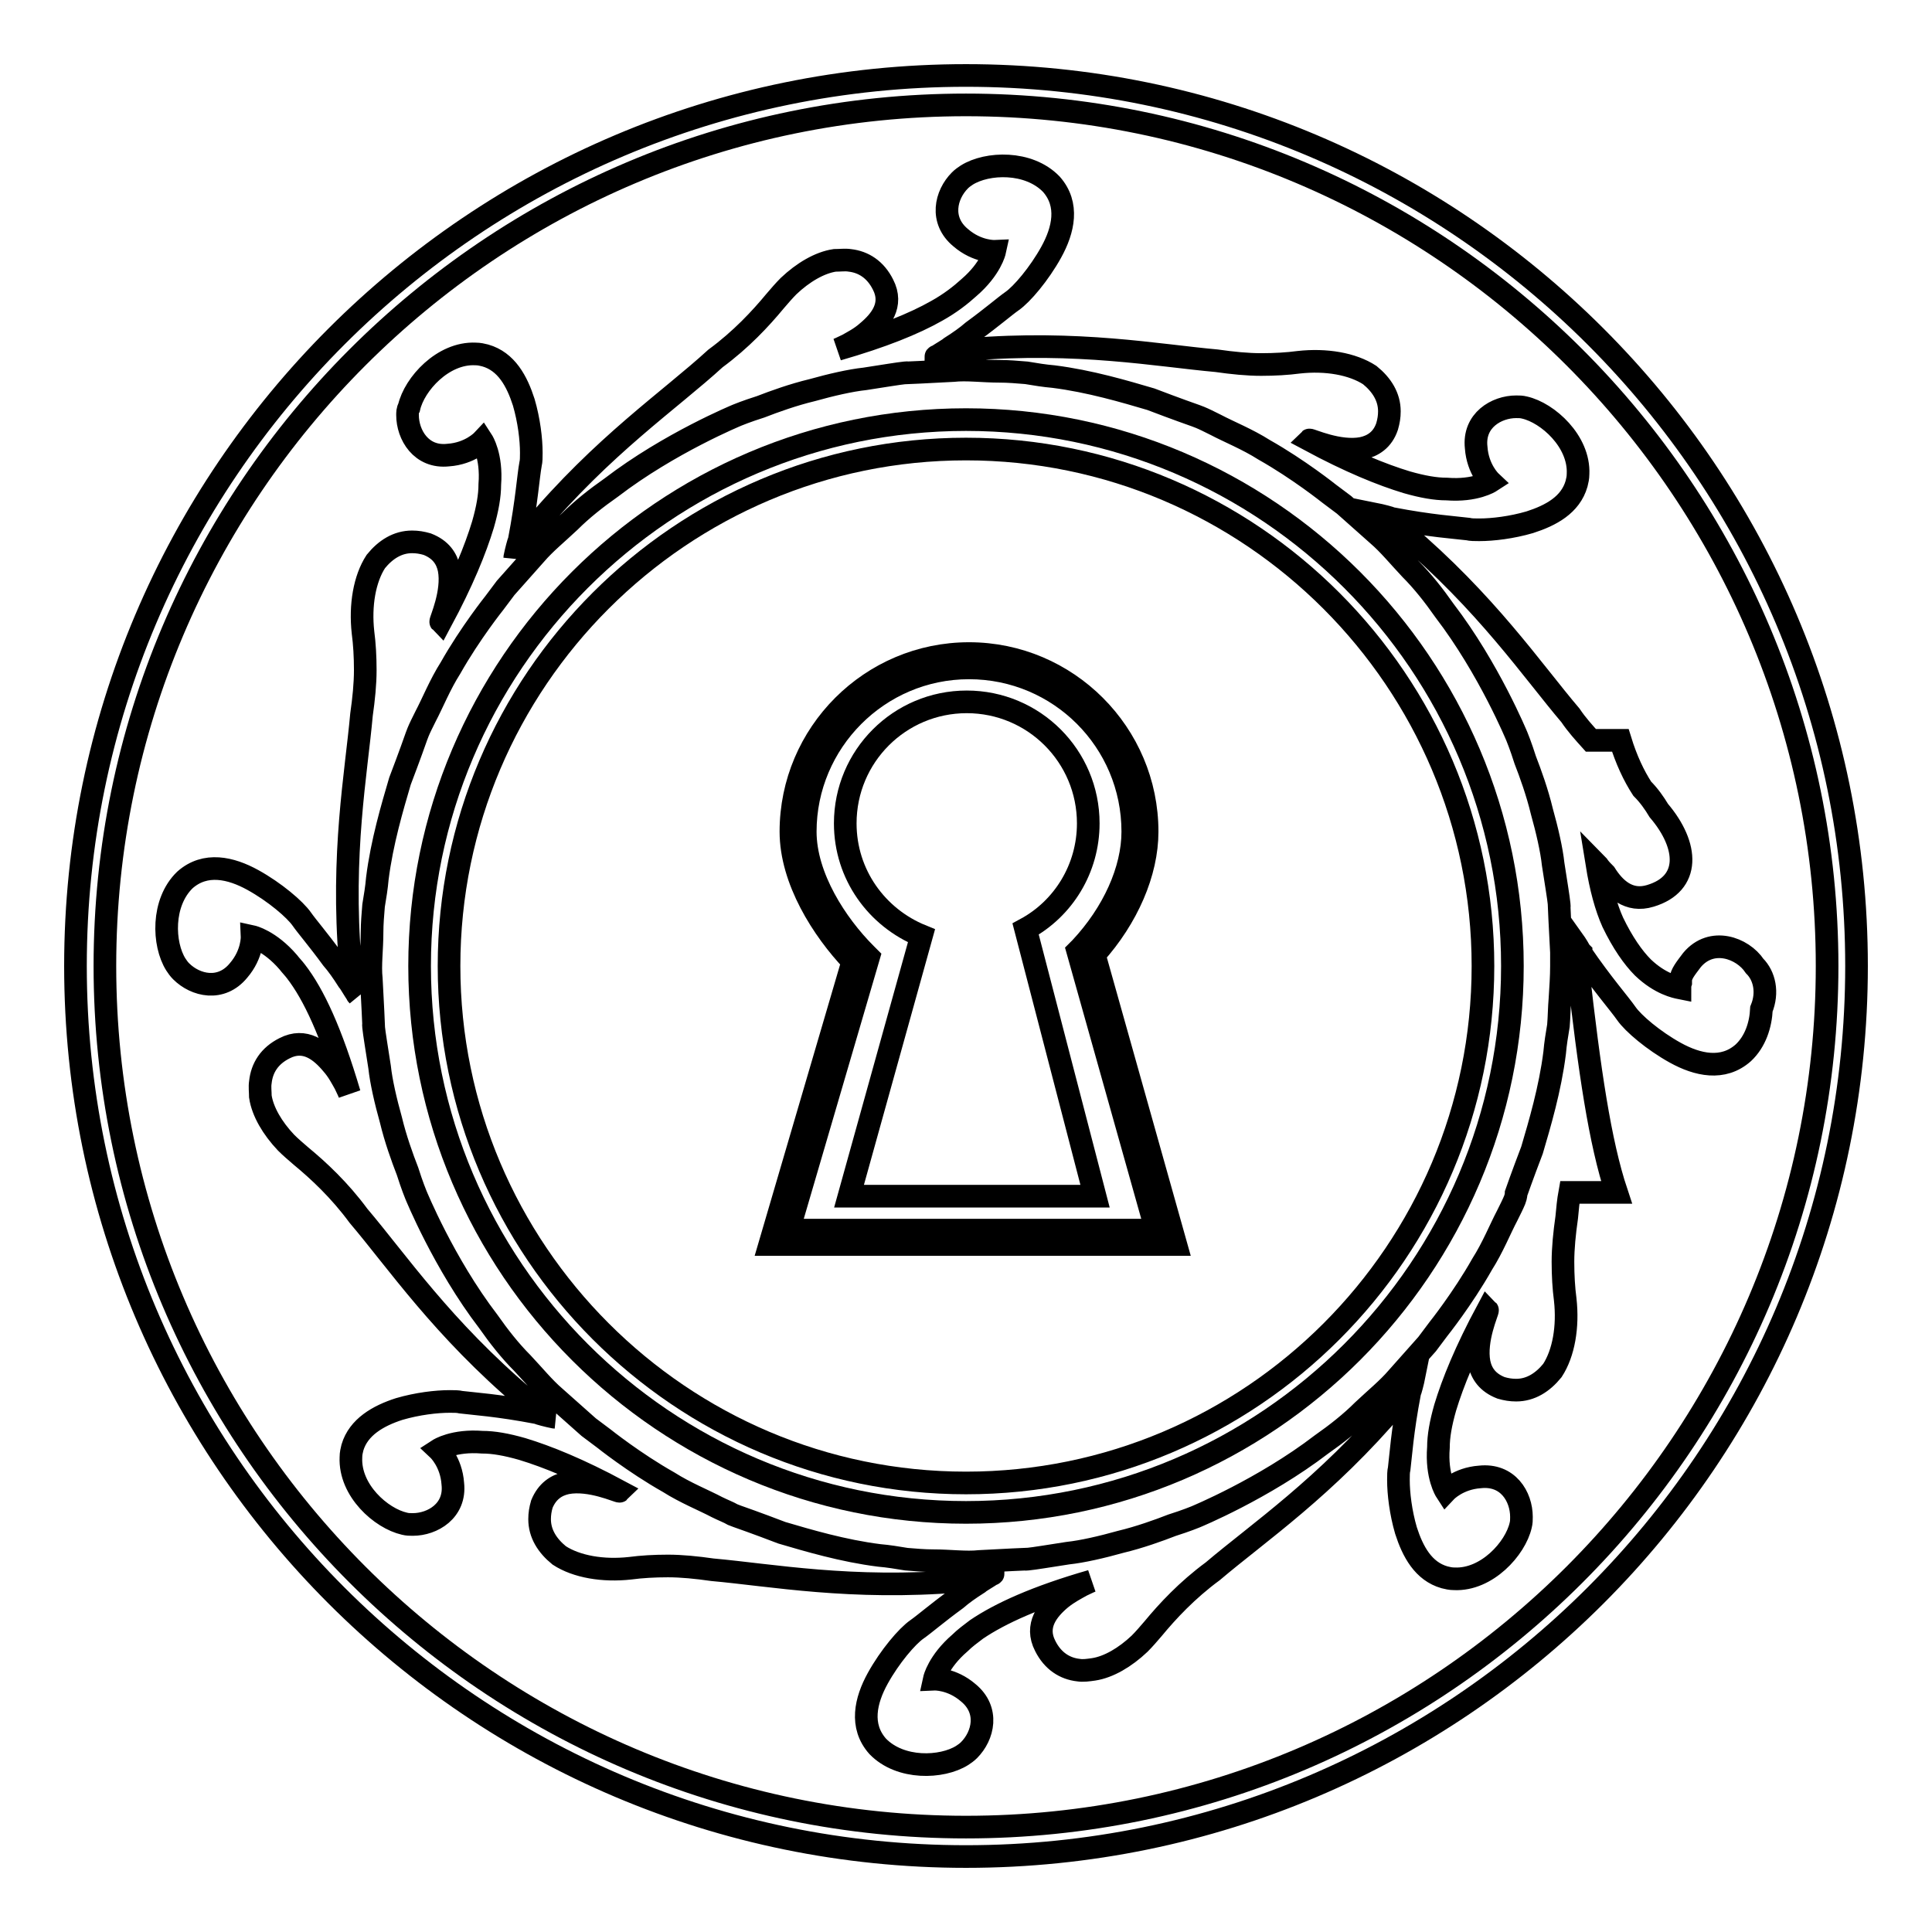 <?xml version="1.0" encoding="utf-8"?>
<!-- Svg Vector Icons : http://www.onlinewebfonts.com/icon -->
<!DOCTYPE svg PUBLIC "-//W3C//DTD SVG 1.1//EN" "http://www.w3.org/Graphics/SVG/1.1/DTD/svg11.dtd">
<svg version="1.1" xmlns="http://www.w3.org/2000/svg" xmlns:xlink="http://www.w3.org/1999/xlink" x="0px" y="0px" viewBox="0 0 256 256" enable-background="new 0 0 256 256" xml:space="preserve">
<g><g><g><g><path stroke-width="3" fill-opacity="0" stroke="#000000"  d="M232.5,128c-1.6-2.4-5.7-3.9-8.3-0.8c-0.9,1.2-1.4,1.8-1.5,2.6c0,0.1,0,0.2,0,0.3c0,0,0,0.1,0,0.1c-0.1,0.3-0.1,0.5-0.1,0.7c-0.5-0.1-2.6-0.5-4.9-2.7c-1.3-1.3-2.7-3.3-4-6c-0.9-2-1.6-4.6-2.1-7.7c0.1,0.1,0.1,0.2,0.2,0.3c0.3,0.4,0.6,0.7,0.9,1c1.2,1.9,3.1,3.8,6,2.9c5.3-1.6,5.1-6.6,1.1-11.3c-0.6-1-1.3-2-2.2-2.9c-1.1-1.7-2.1-3.8-2.9-6.4h-3.9c-0.9-1-1.9-2.1-2.7-3.3c-5.1-6-11.1-14.9-22.2-24.3c0,0-0.9-0.6-1.8-1.2c-0.9-0.6-1.8-1.1-1.8-1.1c-0.1,0-0.2-0.1-0.2-0.1c1,0.2,2.1,0.5,2.3,0.6c5.2,1,8.5,1.2,10.1,1.4c0.4,0.1,0.9,0.1,1.5,0.1c1.8,0,4.3-0.3,6.7-1c2.8-0.9,5.4-2.3,6.2-5.1c0.1-0.4,0.2-0.8,0.2-1.3c0.2-4.3-4-8.1-7.1-8.8c-0.4-0.1-0.7-0.1-1.1-0.1c-2.6,0-5.7,1.8-5.3,5.4c0.2,2.9,1.9,4.5,1.9,4.5s-2,1.3-5.8,1c-1.5,0-3.2-0.3-5.3-0.9c-3.3-1-7.5-2.7-12.9-5.6c0.1-0.1,3.9,1.7,7,1.1c1.4-0.3,2.7-1.1,3.3-2.9c0.2-0.7,0.3-1.3,0.3-2c0-1.9-1-3.5-2.6-4.8c-2.3-1.5-5.8-2.1-9.4-1.7c-1.5,0.2-3.2,0.3-5,0.3s-3.8-0.2-5.9-0.5c-7.8-0.7-18.4-2.7-32.8-1.5c0,0-1.1,0.2-2.1,0.4c-1,0.2-2.1,0.5-2.1,0.5c-0.1,0-0.2,0-0.2,0.1c0.9-0.6,1.8-1.1,2-1.3c1.1-0.7,2.1-1.4,2.9-2.1c2.6-1.9,4.2-3.3,5.2-4c1.3-0.9,3.6-3.6,5.2-6.5c1.6-2.9,2.4-6.3,0-9c-3-3.1-8.5-2.9-11.2-1.2c-0.3,0.2-0.6,0.4-0.9,0.7c-1.9,1.9-2.7,5.3,0.1,7.6c2.2,1.9,4.5,1.8,4.5,1.8s-0.5,2.3-3.4,4.8c-1.1,1-2.5,2.1-4.3,3.1c-3,1.7-7.2,3.4-13.1,5.1c0,0,0.5-0.2,1.3-0.6c0.7-0.4,1.7-0.9,2.6-1.7c1.8-1.5,3.5-3.6,2.1-6.3c-1-2-2.6-3-4.4-3.2c-0.6-0.1-1.3,0-2,0c-2,0.3-4.2,1.6-6.1,3.4c-0.6,0.6-1.2,1.3-1.8,2c-1.9,2.3-4.5,5.1-7.9,7.6C88.8,53,79.9,59,70.6,70.1c0,0-0.6,0.9-1.2,1.8c-0.6,0.9-1.1,1.8-1.1,1.8c0,0.1-0.1,0.1-0.1,0.2c0.2-1,0.5-2.1,0.6-2.3c1-5.2,1.2-8.5,1.5-10.1c0.1-0.4,0.1-0.9,0.1-1.5c0-1.8-0.3-4.3-1-6.7c-0.9-2.8-2.3-5.4-5.1-6.2c-0.4-0.1-0.8-0.2-1.3-0.2c-4.3-0.2-8.1,4-8.8,7.1C54,54.3,54,54.7,54,55c0,2.6,1.8,5.7,5.4,5.3c2.9-0.2,4.5-1.9,4.5-1.9s1.3,2,1,5.8c0,1.5-0.3,3.2-0.9,5.3c-1,3.3-2.7,7.5-5.6,12.9c-0.1-0.1,1.7-3.9,1.1-7c-0.3-1.4-1.1-2.6-2.9-3.3c-0.7-0.2-1.3-0.3-2-0.3c-1.9,0-3.5,1-4.8,2.6c-1.5,2.3-2.1,5.8-1.7,9.4c0.2,1.5,0.3,3.2,0.3,5c0,1.8-0.2,3.8-0.5,5.9c-0.7,7.8-2.7,18.4-1.5,32.8c0,0,0.2,1.1,0.4,2.1c0.2,1,0.5,2.1,0.5,2.1c0,0.1,0,0.1,0.1,0.2c-0.6-0.9-1.1-1.8-1.3-2c-0.7-1.1-1.4-2.1-2.1-2.9c-1.9-2.6-3.3-4.2-4-5.2c-0.9-1.3-3.6-3.6-6.5-5.2c-2.9-1.6-6.3-2.4-9,0c-3.1,3-2.9,8.5-1.2,11.2c0.2,0.3,0.4,0.6,0.7,0.9c1.9,1.9,5.3,2.7,7.6-0.1c1.9-2.2,1.8-4.5,1.8-4.5s2.3,0.5,4.8,3.4c0.3,0.4,0.7,0.8,1,1.2c2.4,3.1,4.7,8.1,7.1,16.2c0,0-0.2-0.5-0.6-1.3c-0.4-0.7-0.9-1.7-1.7-2.6c-1.5-1.8-3.6-3.5-6.3-2.1c-2,1-3,2.6-3.2,4.5c-0.1,0.6,0,1.3,0,1.9c0.3,2,1.6,4.2,3.4,6.1c0.6,0.6,1.3,1.2,2,1.8c2.3,1.9,5.1,4.5,7.6,7.9c5.1,6,11.1,14.9,22.2,24.3c0,0,0.9,0.6,1.8,1.2c0.9,0.6,1.8,1.1,1.8,1.1c0.1,0,0.1,0.1,0.2,0.1c-1-0.2-2.1-0.5-2.3-0.6c-5.2-1-8.5-1.2-10.1-1.4c-0.4-0.1-0.9-0.1-1.5-0.1c-1.8,0-4.3,0.3-6.7,1c-2.8,0.9-5.4,2.4-6.2,5.1c-0.1,0.4-0.2,0.8-0.2,1.3c-0.2,4.4,4,8.1,7.1,8.8c0.4,0.1,0.7,0.1,1.1,0.1c2.6,0,5.7-1.8,5.3-5.4c-0.2-2.9-1.9-4.5-1.9-4.5s2-1.3,5.8-1c1.5,0,3.2,0.3,5.3,0.9c3.3,1,7.5,2.7,12.9,5.6c-0.1,0.1-3.9-1.7-7-1.1c-1.4,0.3-2.6,1.1-3.3,2.8c-0.2,0.7-0.3,1.3-0.3,2c0,1.9,1,3.5,2.6,4.8c2.3,1.5,5.8,2.1,9.4,1.7c1.5-0.2,3.2-0.3,5-0.3c1.8,0,3.8,0.2,5.9,0.5c7.8,0.7,18.4,2.7,32.8,1.5c0,0,1.1-0.2,2.1-0.4c1-0.2,2.1-0.5,2.1-0.5c0.1,0,0.2,0,0.2-0.1c-0.9,0.6-1.8,1.1-2,1.3c-1.1,0.7-2.1,1.4-2.9,2.1c-2.6,1.9-4.2,3.3-5.2,4c-1.3,0.9-3.6,3.6-5.2,6.5c-1.6,2.9-2.4,6.3,0,9c3,3.1,8.5,2.9,11.2,1.2c0.3-0.2,0.6-0.4,0.9-0.7c1.9-1.9,2.7-5.3-0.1-7.6c-2.2-1.9-4.5-1.8-4.5-1.8s0.5-2.3,3.4-4.8c0.6-0.6,1.4-1.2,2.2-1.8c3.1-2.1,7.9-4.3,15.2-6.4c0,0-0.5,0.2-1.3,0.6c-0.7,0.4-1.7,0.9-2.7,1.7c-1.8,1.5-3.5,3.6-2.1,6.3c1,2,2.6,3,4.4,3.2c0.6,0.1,1.3,0,2-0.1c2-0.3,4.2-1.6,6.1-3.4c0.6-0.6,1.2-1.3,1.8-2c1.9-2.3,4.5-5.1,7.9-7.6c6-5.1,14.9-11.1,24.3-22.2c0,0,0.6-0.9,1.2-1.8s1.1-1.8,1.1-1.8c0-0.1,0.1-0.2,0.1-0.2c-0.2,1-0.5,2.1-0.6,2.3c-1,5.2-1.2,8.5-1.4,10.1c-0.1,0.4-0.1,0.9-0.1,1.5c0,1.8,0.3,4.3,1,6.7c0.9,2.8,2.3,5.4,5.1,6.2c0.4,0.1,0.8,0.2,1.3,0.2c4.3,0.2,8.1-4,8.8-7.1c0.1-0.4,0.1-0.7,0.1-1.1c0-2.7-1.8-5.7-5.5-5.3c-2.9,0.2-4.5,1.9-4.5,1.9s-1.3-2-1-5.8c0-1.5,0.3-3.2,0.9-5.3c1-3.3,2.7-7.5,5.6-12.9c0.1,0.1-1.7,3.9-1.1,7c0.3,1.4,1.1,2.6,2.9,3.3c0.7,0.2,1.3,0.3,2,0.3c1.9,0,3.5-1,4.8-2.6c1.5-2.3,2.1-5.8,1.7-9.4c-0.2-1.5-0.3-3.2-0.3-5c0-1.8,0.2-3.8,0.5-5.9c0.1-1.1,0.2-2.2,0.4-3.3h6.2c-2.2-6.6-3.6-16.2-5.1-29.5l0-0.3l-0.7-3.6c0,0,0,0,0-0.1c0.5,0.7,0.9,1.4,1,1.6c0,0,0,0,0.1,0.1c0,0,0,0,0,0.1c2.8,4.1,5.1,6.7,6,8c0.9,1.3,3.6,3.6,6.5,5.2c2.9,1.6,6.3,2.4,9,0c1.6-1.5,2.3-3.7,2.4-5.8C234.3,131.5,233.8,129.3,232.5,128z M200.7,159c-0.2,0.5-0.6,1.3-1,2.1c-0.9,1.7-1.9,4.2-3.3,6.4c-2.6,4.6-5.8,8.6-5.8,8.6l-1.5,2c0,0-1.6,1.8-4,4.5c-1.2,1.4-2.8,2.7-4.5,4.3c-1.6,1.6-3.5,3.1-5.5,4.5c-7.7,5.9-16.7,9.6-16.7,9.6s-1.2,0.5-3.1,1.1c-1.8,0.7-4.3,1.6-6.8,2.2c-2.5,0.7-5.1,1.3-7,1.5c-1.9,0.3-3.2,0.5-3.2,0.5s-2.5,0.4-2.5,0.3c0,0-2.4,0.1-6,0.3c-1.8,0.2-3.9-0.1-6.2-0.1c-1.1,0-2.3-0.1-3.5-0.2c-1.2-0.2-2.4-0.4-3.6-0.5c-4.8-0.6-9.5-2-12.9-3c-3.4-1.3-5.7-2.1-5.7-2.1s-0.3-0.1-0.8-0.3c-0.5-0.3-1.3-0.6-2.1-1c-1.7-0.9-4.2-1.9-6.4-3.3c-4.6-2.6-8.6-5.8-8.6-5.8l-2-1.5c0,0-1.8-1.6-4.5-4c-1.4-1.2-2.7-2.8-4.3-4.5c-1.6-1.6-3.1-3.5-4.5-5.5c-5.9-7.7-9.6-16.8-9.6-16.8s-0.5-1.2-1.1-3.1c-0.7-1.8-1.6-4.3-2.2-6.8c-0.7-2.5-1.3-5.1-1.5-7c-0.3-1.9-0.5-3.2-0.5-3.2s-0.4-2.5-0.3-2.5c0,0-0.1-2.4-0.3-6c-0.2-1.8,0.1-3.9,0.1-6.2c0-1.1,0.1-2.3,0.2-3.5c0.2-1.2,0.4-2.4,0.5-3.6c0.6-4.8,2-9.5,3-12.9c1.3-3.4,2.1-5.7,2.1-5.7s0.1-0.3,0.3-0.8c0.2-0.5,0.6-1.3,1-2.1c0.9-1.7,1.9-4.2,3.3-6.4c2.6-4.6,5.8-8.6,5.8-8.6l1.5-2c0,0,1.6-1.8,4-4.5c1.2-1.4,2.8-2.7,4.5-4.3c1.6-1.6,3.5-3.1,5.5-4.5c7.7-5.9,16.7-9.6,16.7-9.6s1.2-0.5,3.1-1.1c1.8-0.7,4.3-1.6,6.8-2.2c2.5-0.7,5.1-1.3,7-1.5c1.9-0.3,3.2-0.5,3.2-0.5s2.5-0.4,2.5-0.3c0,0,2.4-0.1,6-0.3c1.8-0.2,3.9,0.1,6.2,0.1c1.1,0,2.3,0.1,3.5,0.2c1.2,0.2,2.4,0.4,3.6,0.5c4.8,0.6,9.5,2,12.9,3c3.4,1.3,5.7,2.1,5.7,2.1s0.3,0.1,0.8,0.3c0.5,0.2,1.3,0.6,2.1,1c1.7,0.9,4.2,1.9,6.4,3.3c4.6,2.6,8.6,5.8,8.6,5.8l2,1.5c0,0,1.8,1.6,4.5,4c1.4,1.2,2.7,2.8,4.3,4.5c1.6,1.6,3.1,3.5,4.5,5.5c5.9,7.7,9.6,16.7,9.6,16.7s0.5,1.2,1.1,3.1c0.7,1.8,1.6,4.3,2.2,6.8c0.7,2.5,1.3,5.1,1.5,7c0.3,1.9,0.5,3.2,0.5,3.2s0.4,2.5,0.3,2.5c0,0,0.1,2.4,0.3,6c0,0.6,0,1.2,0,1.8c0,1.4-0.1,2.8-0.2,4.4c-0.1,1.1-0.1,2.3-0.2,3.5c-0.2,1.2-0.4,2.4-0.5,3.6c-0.6,4.8-2,9.5-3,12.9c-1.3,3.4-2.1,5.7-2.1,5.7S200.9,158.5,200.7,159z"/><path stroke-width="3" fill-opacity="0" stroke="#000000"  d="M128,55.6c-39.9,0-72.4,32.5-72.4,72.4c0,39.9,32.5,72.4,72.4,72.4c39.9,0,72.4-32.5,72.4-72.4C200.4,88.1,167.9,55.6,128,55.6z M128,196.5c-37.8,0-68.5-30.8-68.5-68.5c0-37.8,30.8-68.5,68.5-68.5c37.8,0,68.5,30.8,68.5,68.5C196.5,165.8,165.8,196.5,128,196.5z"/><path stroke-width="3" fill-opacity="0" stroke="#000000"  d="M144.2,109.1c0-8.9-7.2-16.1-16.1-16.1c-8.9,0-16.1,7.2-16.1,16.1c0,6.8,4.2,12.5,10.1,14.9c-9.6,34.5,0,0-9.6,34.5c1.2,0,32.6,0,32.6,0s0,0-9.2-35.4C140.9,120.4,144.2,115.1,144.2,109.1z"/><path stroke-width="3" fill-opacity="0" stroke="#000000"  d="M152,110.2c0-13-10.6-23.6-23.6-23.6c-13,0-23.6,10.6-23.6,23.6c0,6.4,4.2,13,8.2,17.2L102,164.9h53.8L145,126.5C149.4,121.6,152,115.6,152,110.2z M153.2,163h-48.7l10.6-36.2l-0.4-0.4c-3.9-3.9-8-10.2-8-16.2c0-11.9,9.7-21.7,21.7-21.7c12,0,21.7,9.7,21.7,21.7c0,5.1-2.6,10.8-6.9,15.4l-0.4,0.4L153.2,163z"/><path stroke-width="3" fill-opacity="0" stroke="#000000"  d="M128,10C62.9,10,10,62.9,10,128c0,65.1,52.9,118,118,118c65.1,0,118-52.9,118-118C246,62.9,193.1,10,128,10z M128,242.1c-62.9,0-114.1-51.2-114.1-114.1C13.9,65.1,65.1,13.9,128,13.9c62.9,0,114.1,51.2,114.1,114.1C242.1,190.9,190.9,242.1,128,242.1z"/></g><g></g><g></g><g></g><g></g><g></g><g></g><g></g><g></g><g></g><g></g><g></g><g></g><g></g><g></g><g></g></g><g></g><g></g><g></g><g></g><g></g><g></g><g></g><g></g><g></g><g></g><g></g><g></g><g></g><g></g><g></g></g></g>
</svg>